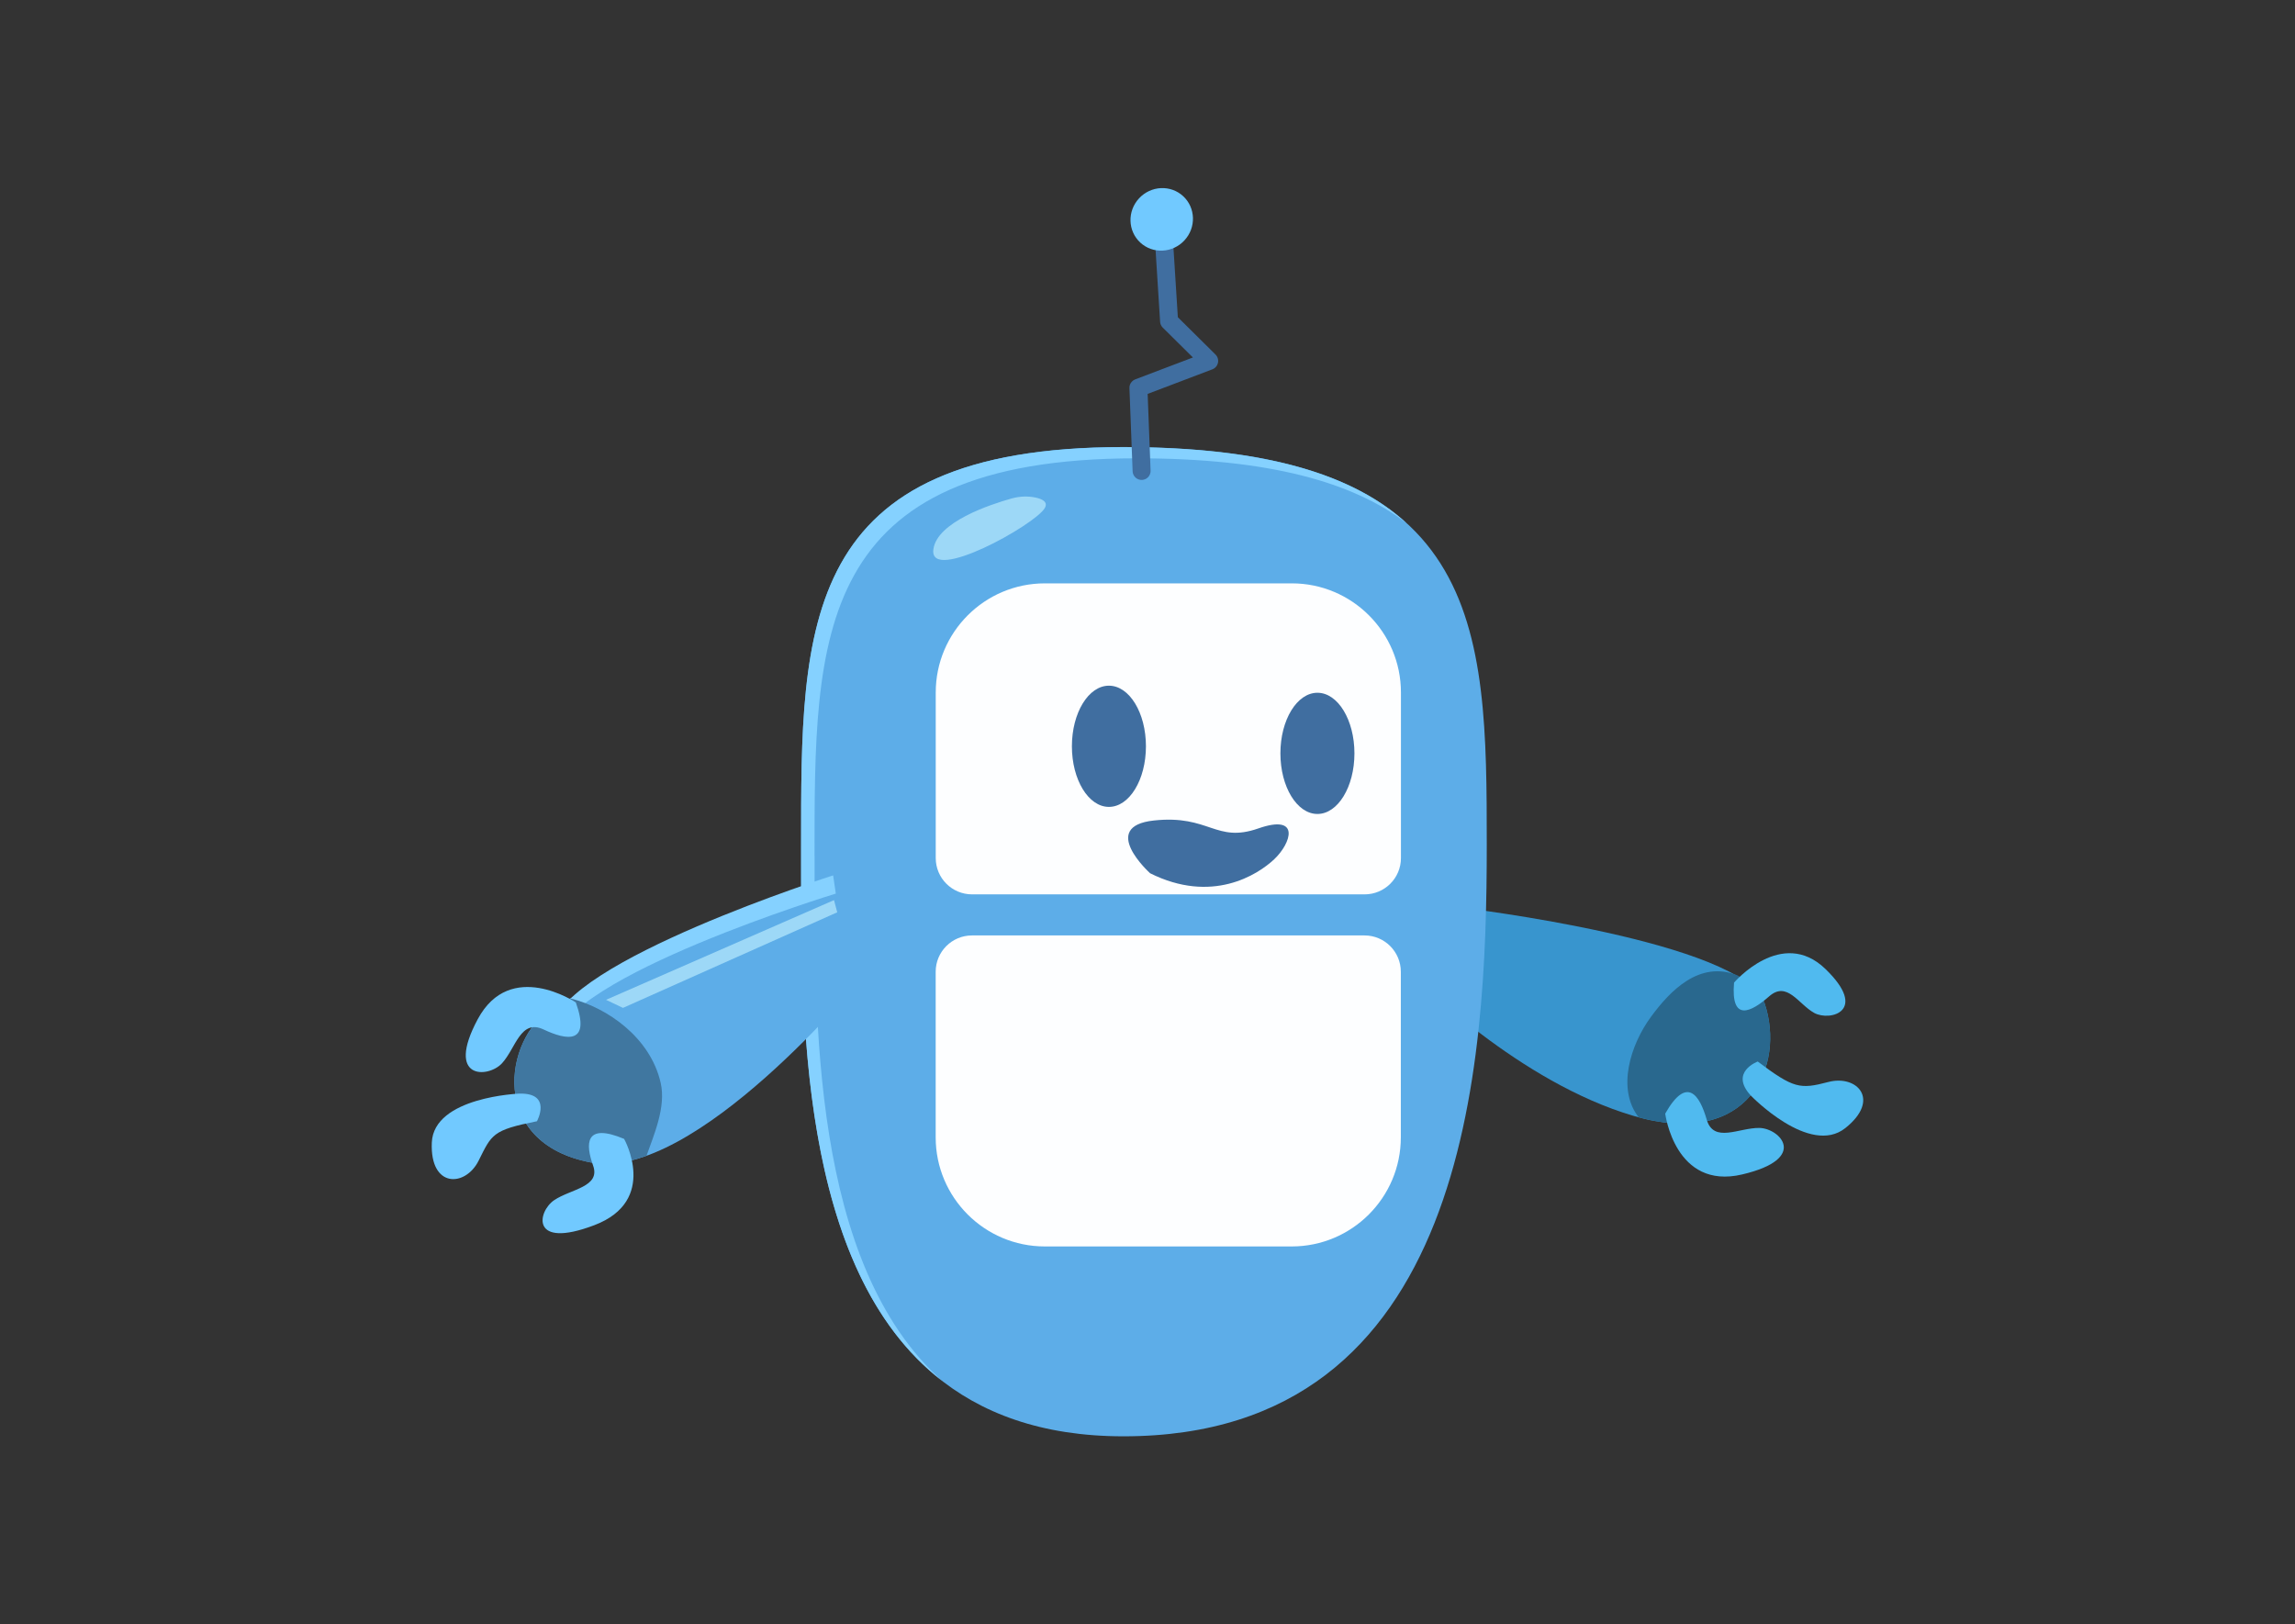 <?xml version="1.0" encoding="UTF-8"?>
<svg id="background_furthest" data-name="background furthest" xmlns="http://www.w3.org/2000/svg" viewBox="0 0 418.49 296.2">
  <rect x="0" y="0" width="418.49" height="296.2" fill="#333333" stroke="none"/>
  <path d="M266.67,165.53s51.32,6.12,55.11,17.44c3.79,11.32-2.79,26.67-23.85,20.52-21.06-6.16-39.66-25.09-39.66-25.09l8.39-12.87Z" style="fill: #3895ce; stroke-width: 0px;"/>
  <path d="M321.78,182.97c3.74,11.16-2.61,26.24-22.96,20.77-4.07-5.17-1.5-13.26,2.23-18.33,3.44-4.68,8.82-10.38,15.81-7.55,2.49,1.46,4.27,3.15,4.93,5.11Z" style="fill: #29688e; stroke-width: 0px;"/>
  <path d="M316.19,179.18s8.7-10.18,16.66-2.51c7.96,7.68.86,9.62-2.03,8.03-2.89-1.6-4.94-5.9-8.22-3.02-3.28,2.88-7.01,4.77-6.4-2.49Z" style="fill: #50baef; stroke-width: 0px;"/>
  <path d="M303.65,203.06s1.77,13.98,14.04,11.09c12.27-2.89,6.84-8.43,3.12-8.48s-8.33,2.85-9.6-1.54c-1.27-4.39-3.58-8.09-7.56-1.07Z" style="fill: #50baef; stroke-width: 0px;"/>
  <path d="M319.29,199.8s10.7,11.08,17.21,5.89c6.51-5.19,2.1-9.77-3.1-8.4-5.2,1.37-6.32,1.18-12.88-3.73,0,0-5.25,1.93-1.23,6.24Z" style="fill: #50baef; stroke-width: 0px;"/>
  <path d="M146.08,154.09c0,40.05-1.11,107.81,58.79,107.81,62.92,0,66.24-67.82,66.24-107.87,0-40.05-.41-72.52-66.24-72.52-59.07,0-58.79,32.52-58.79,72.57Z" style="fill: #5dade8; stroke-width: 0px;"/>
  <path d="M148.53,156.14c0-40.05-.28-72.57,58.79-72.57,24.06,0,39.38,4.34,49.14,11.8-9.58-8.71-25.41-13.84-51.59-13.84-59.07,0-58.79,32.52-58.79,72.57,0,30.57-.64,77.29,25.7,97.69-23.84-21.34-23.24-66.06-23.24-95.65Z" style="fill: #85d1ff; stroke-width: 0px;"/>
  <path d="M157.22,178.29s-30.58,37.26-49.45,33.68c-18.87-3.58-15.76-22.59-7.38-27.89,8.38-5.3,54.56-25.58,54.56-25.58l2.27,19.78Z" style="fill: #5dade8; stroke-width: 0px;"/>
  <path d="M101.25,189.85c1.73-11.81,51.16-26.91,51.16-26.91l-.49-3.32s-49.33,15.7-51.05,27.51c-.5,3.4-.09,6.98,1.21,10.12-.45-2.21-1.16-5.17-.83-7.4Z" style="fill: #85d1ff; stroke-width: 0px;"/>
  <path d="M107.77,211.97c3.12.59,6.56.06,10.12-1.22,1.33-3.8,3.6-8.87,2.58-13.32-1.89-8.25-9.71-13.69-16.46-15.38-1.54.81-2.78,1.5-3.63,2.04-8.38,5.3-11.48,24.31,7.38,27.89Z" style="fill: #4077a0; stroke-width: 0px;"/>
  <path d="M113.81,207.68s6.33,11.25-5.43,15.72c-11.76,4.47-10.36-2.53-7.31-4.57s8.48-2.39,7.08-6.3c-1.4-3.91-1.55-7.89,5.66-4.86Z" style="fill: #71c9ff; stroke-width: 0px;"/>
  <path d="M105.01,182.79s-11.94-8.05-17.9,3.06c-5.96,11.12,1.93,10.77,4.44,8.02,2.51-2.75,3.36-8.14,7.58-6.15,4.22,1.99,8.62,2.75,5.87-4.94Z" style="fill: #71c9ff; stroke-width: 0px;"/>
  <path d="M94.75,199.41s-15.66.57-16.01,8.93c-.35,8.35,6.12,8.13,8.53,3.31s2.48-5.58,10.64-7.2c0,0,2.83-5.16-3.16-5.04Z" style="fill: #71c9ff; stroke-width: 0px;"/>
  <path d="M177.25,106.36h71.58c3.66,0,6.62,2.97,6.62,6.62v30.19c0,10.98-8.92,19.9-19.9,19.9h-45.03c-10.98,0-19.9-8.92-19.9-19.9v-30.19c0-3.66,2.97-6.62,6.62-6.62Z" transform="translate(426.08 269.44) rotate(-180)" style="fill: #fdfeff; stroke-width: 0px;"/>
  <path d="M190.53,170.56h45.03c10.98,0,19.9,8.92,19.9,19.9v30.19c0,3.66-2.97,6.62-6.62,6.62h-71.58c-3.66,0-6.62-2.97-6.62-6.62v-30.19c0-10.98,8.92-19.9,19.9-19.9Z" transform="translate(426.08 397.84) rotate(180)" style="fill: #fdfeff; stroke-width: 0px;"/>
  <path d="M188.79,90.72c-1.43-.3-2.91-.22-4.31.17-3.94,1.1-13.63,4.3-14.28,9.29-.82,6.27,18.57-4.48,20.32-7.55.63-1.11-.47-1.65-1.72-1.91Z" style="fill: #c0f0ff; opacity: .65; stroke-width: 0px;"/>
  <ellipse cx="240.23" cy="137.37" rx="6.75" ry="11.05" style="fill: #406ea0; stroke-width: 0px;"/>
  <ellipse cx="202.21" cy="136.08" rx="6.75" ry="11.05" style="fill: #406ea0; stroke-width: 0px;"/>
  <polyline points="208.17 85.87 207.59 70.71 220.49 65.81 213.18 58.57 212.18 42.72" style="fill: none; stroke: #406ea0; stroke-linecap: round; stroke-linejoin: round; stroke-width: 3.28px;"/>
  <ellipse cx="211.84" cy="40.01" rx="5.76" ry="5.64" transform="translate(38.55 168.25) rotate(-47.2)" style="fill: #71c9ff; stroke-width: 0px;"/>
  <path d="M209.7,159.21s-9.42-8.52.72-9.6c10.15-1.09,11.24,4.17,19.03,1.45,7.79-2.72,5.98,2.72,2.9,5.62-3.08,2.9-11.42,8.16-22.65,2.54Z" style="fill: #406ea0; stroke-width: 0px;"/>
  <polygon points="113.6 183.78 152.67 166.35 152.08 164.13 110.51 182.31 113.6 183.78" style="fill: #c0f0ff; opacity: .65; stroke-width: 0px;"/>
</svg>